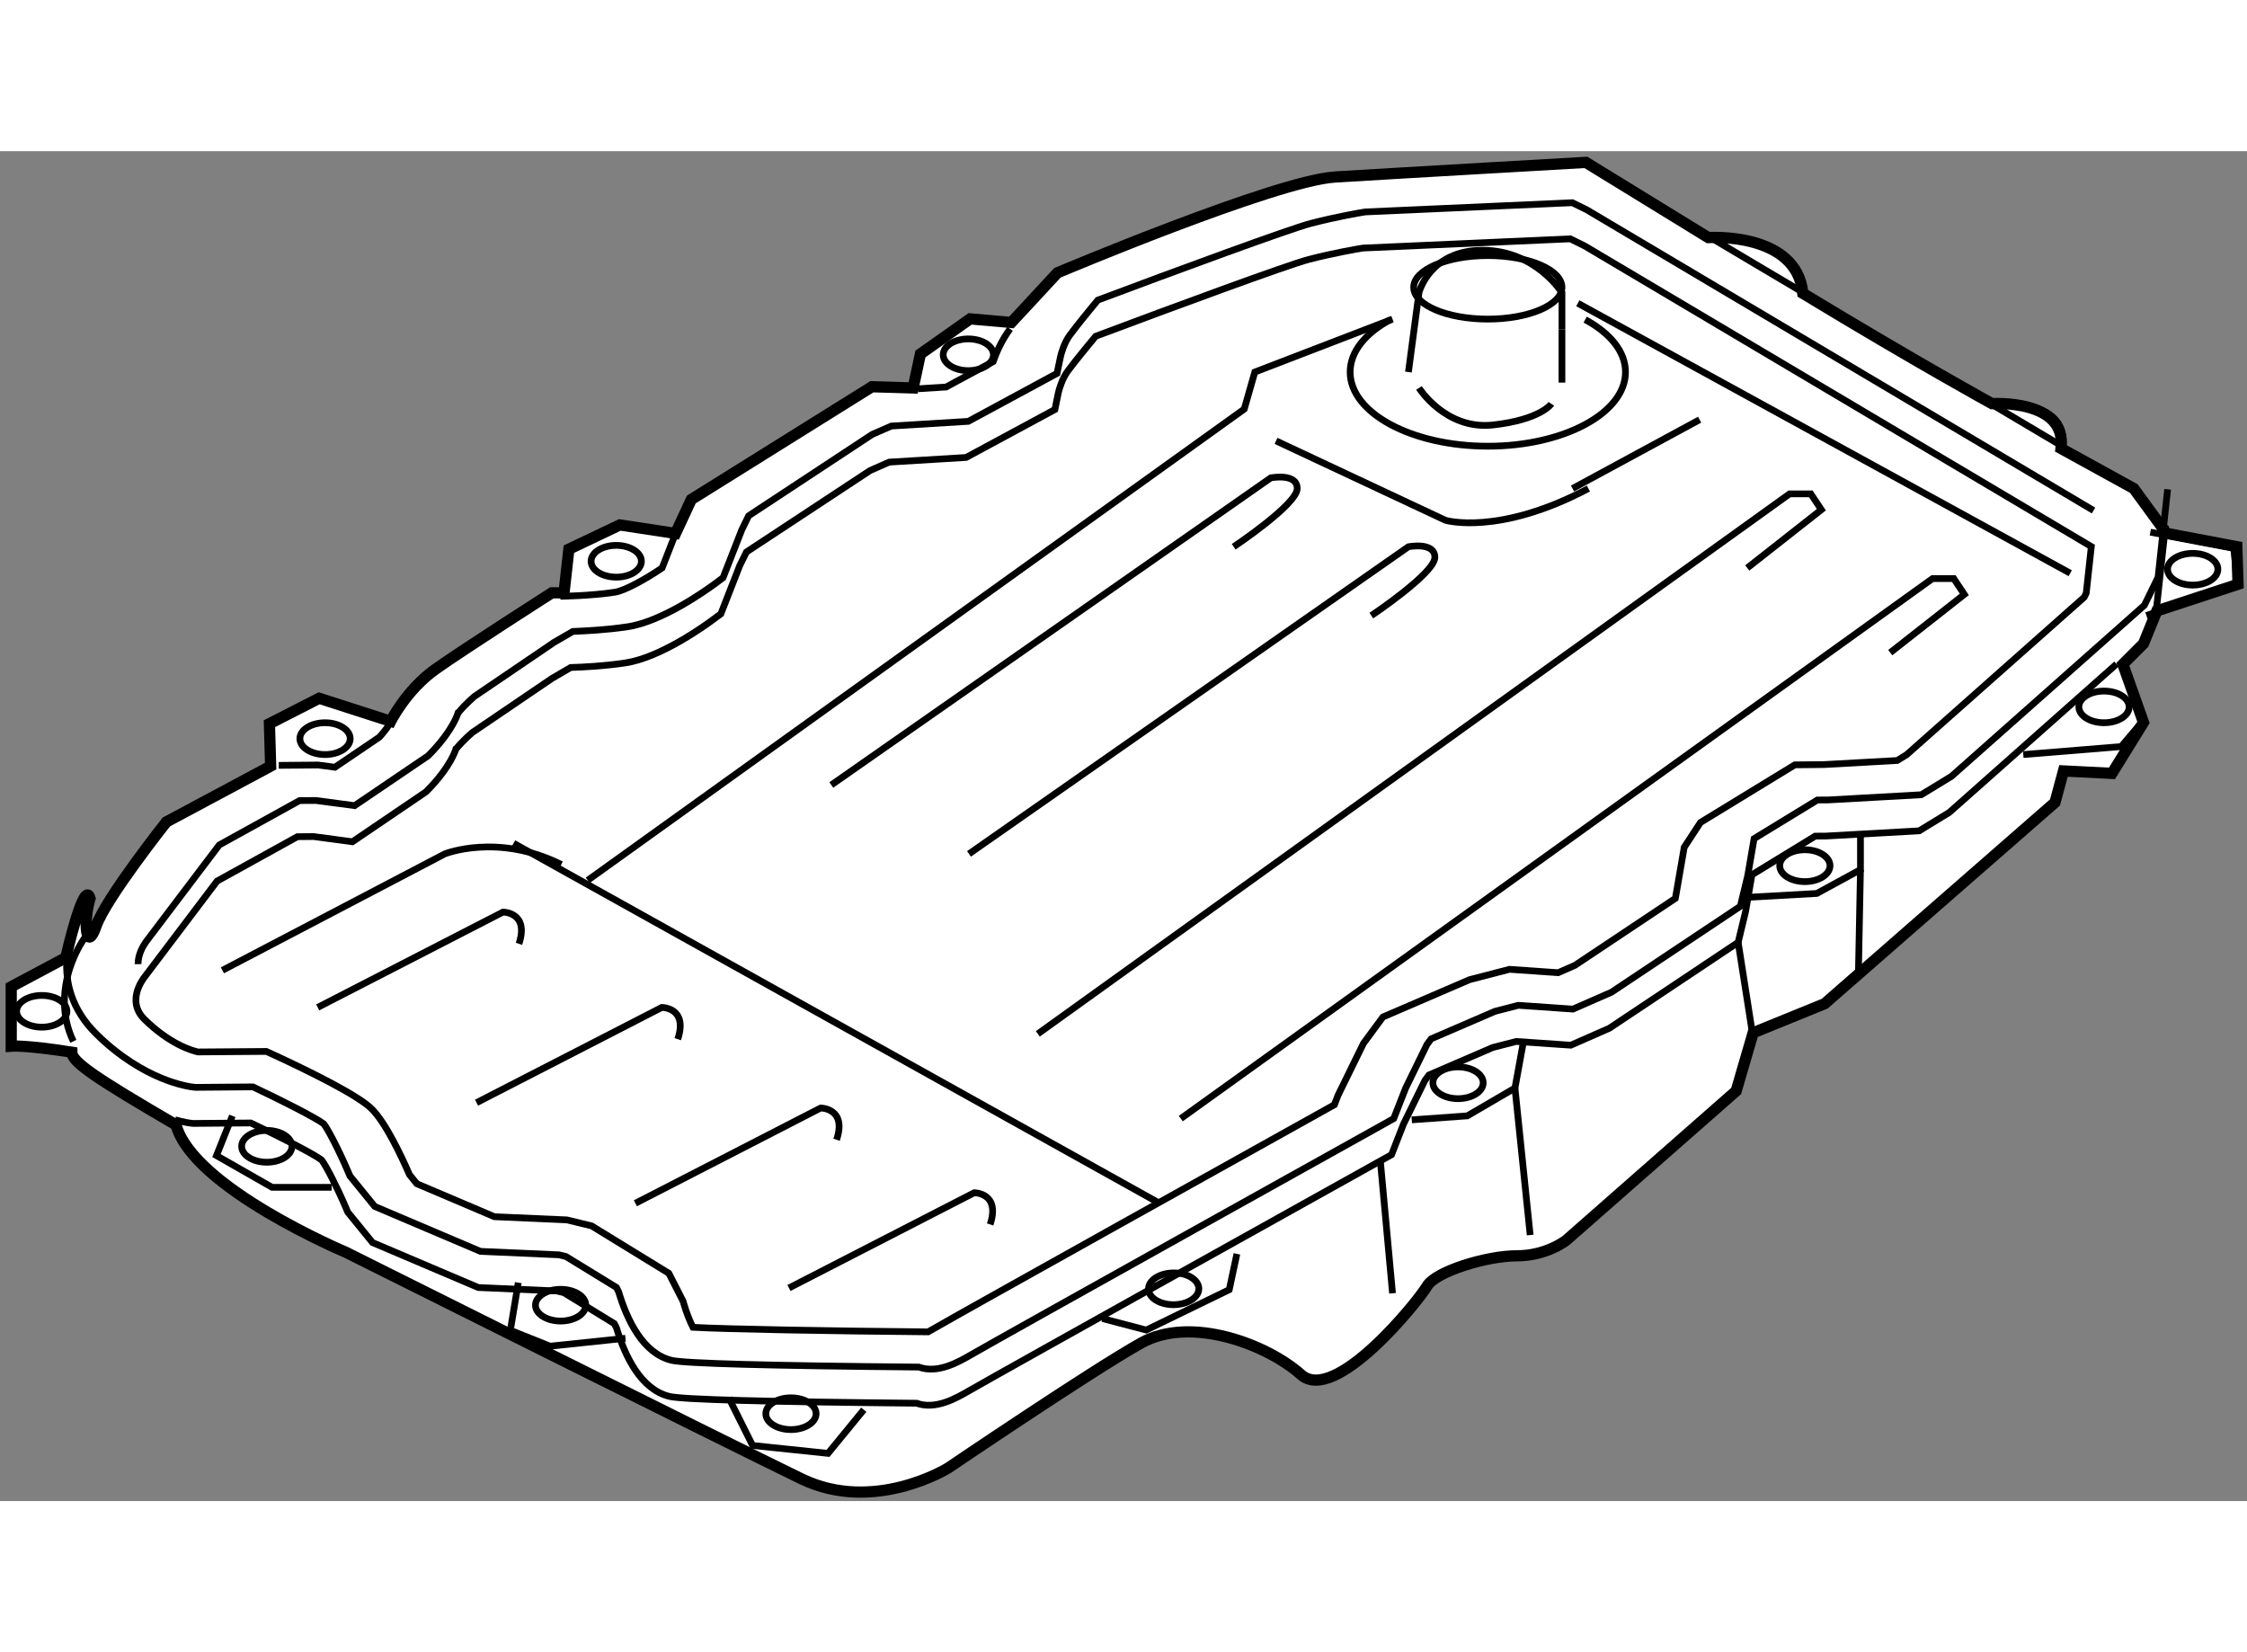 <?xml version="1.0" encoding="utf-8"?>
<!-- Generator: Adobe Illustrator 15.1.0, SVG Export Plug-In . SVG Version: 6.00 Build 0)  -->
<!DOCTYPE svg PUBLIC "-//W3C//DTD SVG 1.1//EN" "http://www.w3.org/Graphics/SVG/1.1/DTD/svg11.dtd">
<svg version="1.1" xmlns="http://www.w3.org/2000/svg" xmlns:xlink="http://www.w3.org/1999/xlink" x="0px" y="0px" width="244.8px"
	 height="180px" viewBox="124.72 108.527 100.149 60.164" enable-background="new 0 0 244.8 180" xml:space="preserve">
	
<rect x="124.72" y="108.527" width="100.149" height="60.164" fill="#808080" stroke="none"/>
	
<g><path fill="#FFFFFF" stroke="#000000" stroke-width="0.5" d="M195.402,109.027l5.457,3.351c0,0,3.943-0.27,4.214,2.485
			c5.079,3.08,8.429,4.916,8.429,4.916s3.349-0.215,3.079,2c3.241,1.783,3.241,1.783,3.241,1.783l1.459,1.999l3.134,0.593
			l0.054,1.676l-3.619,1.188l-0.595,1.459l-0.919,0.919l0.919,2.592l-1.405,2.271l-2.16-0.109l-0.379,1.405l-10.265,8.968
			l-3.188,1.298l-0.757,2.593l-7.563,6.646c0,0-0.866,0.701-2.216,0.701c-1.352,0-3.62,0.703-3.998,1.351
			c-0.378,0.649-4.105,5.296-5.619,3.944c-1.514-1.35-4.916-2.648-7.133-1.404c-2.215,1.242-8.59,5.564-8.59,5.564
			s-3.295,2.053-6.537,0.486S140.131,157.6,140.131,157.6s-6.807-2.863-7.564-5.672c-3.619-2.108-4.646-2.811-4.646-3.242
			c-2.053-0.325-2.701-0.271-2.701-0.271v-2.646l2.432-1.297c0,0,0.811-3.564,1.081-2.646c-0.325,1.08-0.163,2.484,0.27,1.242
			s3.134-4.646,3.134-4.646l4.646-2.486l-0.055-1.891l2.217-1.134l3.188,1.026c0,0,0.701-1.404,1.998-2.322
			c1.297-0.919,5.187-3.404,5.187-3.404h0.54l0.217-1.945l2.27-1.08l2.484,0.378l0.703-1.513l8.049-5.025l1.838,0.055l0.324-1.514
			l2.215-1.566l1.838,0.162l2.053-2.215c0,0,9.726-4.105,12.373-4.269C186.865,109.514,195.402,109.027,195.402,109.027z"></path><path fill="none" stroke="#000000" stroke-width="0.3" d="M128.559,143.497c-0.254,0.345-0.521,0.831-0.711,1.399
			c-0.317,0.956-0.414,2.15,0.141,3.306"></path><path fill="none" stroke="#000000" stroke-width="0.3" d="M142.037,134.119c-0.037,0.082-0.223,0.32-0.404,0.521
			c-0.216,0.146-1.371,0.93-1.986,1.346c-0.316-0.041-0.749-0.1-0.749-0.1l-1.755,0.016"></path><path fill="none" stroke="#000000" stroke-width="0.3" d="M154.77,125.723c0,0-0.344,0.877-0.539,1.38
			c-0.754,0.51-1.675,1.017-2.105,1.081c-1.105,0.168-2.416,0.182-2.429,0.182"></path><path fill="none" stroke="#000000" stroke-width="0.3" d="M169.74,116.447c-0.365,0.495-0.604,1.031-0.755,1.459
			c-0.662,0.355-1.712,0.923-2.101,1.134c-0.205,0.015-0.703,0.044-1.252,0.077"></path><polyline fill="none" stroke="#000000" stroke-width="0.3" points="205.132,114.854 202.701,113.412 200.444,112.07 		"></polyline><line fill="none" stroke="#000000" stroke-width="0.3" x1="216.674" y1="121.701" x2="213.376" y2="119.744"></line><line fill="none" stroke="#000000" stroke-width="0.3" x1="220.811" y1="129.129" x2="221.238" y2="125.209"></line><path fill="none" stroke="#000000" stroke-width="0.3" d="M132.522,151.697c0.396,0.114,0.659,0.148,0.732,0.156l0.085,0.008
			c0,0,2.007-0.016,2.558-0.021c1.319,0.621,2.795,1.377,3.155,1.647c0.188,0.233,0.693,1.217,1.078,2.117l0.088,0.207l1.105,1.359
			l4.715,2.004c0,0,3.218,0.142,3.498,0.154c0.105,0.023,0.172,0.041,0.314,0.075c0.313,0.192,1.727,1.06,2.25,1.38
			c0.045,0.092,0.067,0.133,0.096,0.186c0.377,1.264,1.084,2.75,2.362,3.059c0.573,0.139,4.295,0.239,11.017,0.303
			c0.854,0.305,1.773-0.228,2.369-0.574c1.205-0.702,18.126-10.129,18.297-10.225l0.5-0.277c0,0,0.489-1.252,0.531-1.361
			c0.052-0.105,0.843-1.723,0.953-1.943c0.048-0.067,0.09-0.125,0.183-0.249c0.592-0.255,2.659-1.146,2.843-1.225
			c0.16-0.041,0.738-0.192,1.045-0.27c0.407,0.026,2.434,0.167,2.434,0.167l1.719-0.756l5.741-3.828l0.329-1.365
			c0,0,0.204-1.174,0.286-1.647c0.476-0.29,2.279-1.395,2.819-1.723c0.222-0.003,0.479-0.003,0.479-0.003l4.155-0.232l1.342-0.82
			l7.455-6.614"></path><path fill="none" stroke="#000000" stroke-width="0.3" d="M194.705,112.434c0.289,0.143,0.577,0.284,0.643,0.316
			c0.105,0.062,21.989,13.049,22.582,13.4c-0.077,0.711-0.188,1.73-0.227,2.077c-0.038,0.082-0.045,0.094-0.088,0.179
			c-0.438,0.389-7.717,6.844-7.916,7.021c-0.098,0.061-0.22,0.136-0.419,0.258c-0.63,0.035-3.21,0.177-3.276,0.182
			c-0.069,0.001-1.289,0.012-1.289,0.012l-4.205,2.568l-0.725,1.109c0,0-0.369,2.127-0.385,2.224
			c-0.002,0.007-0.011,0.038-0.014,0.053c-0.816,0.545-4.271,2.849-4.471,2.981c-0.139,0.06-0.439,0.193-0.748,0.329
			c-0.537-0.038-2.17-0.151-2.17-0.151l-1.781,0.463l-3.859,1.662l-0.866,1.174l-1.137,2.32c0,0-0.097,0.246-0.161,0.418
			c-2.865,1.596-16.723,9.318-17.851,9.976c-0.104,0.062-0.19,0.106-0.259,0.146c-4.305-0.037-9.037-0.122-10.479-0.203
			c-0.133-0.258-0.297-0.668-0.396-1.015l-0.043-0.147l-0.635-1.246l-3.443-2.113l-1.102-0.267c0,0-2.751-0.122-3.231-0.142
			c-0.419-0.18-2.896-1.232-3.458-1.47c-0.148-0.185-0.225-0.28-0.326-0.404c-0.402-0.92-1.08-2.338-1.694-2.941
			c-0.604-0.597-2.704-1.636-4.358-2.402l-0.326-0.149c0,0-2.795,0.023-3.049,0.023c-0.264-0.059-1.246-0.336-2.389-1.459
			c-0.277-0.273-0.375-0.57-0.377-0.844c-0.006-0.418,0.211-0.791,0.345-0.984c0,0,2.912-3.853,3.275-4.33
			c0.464-0.258,3.03-1.673,3.577-1.977c0.319-0.002,0.604-0.004,0.724-0.006c0.185,0.025,1.729,0.232,1.729,0.232l3.275-2.223
			l0.11-0.111c0.292-0.296,0.995-1.069,1.254-1.871l-0.048,0.115c0.083-0.141,0.434-0.504,0.742-0.772
			c0.162-0.112,3.477-2.361,3.563-2.42c0.063-0.035,0.494-0.286,0.832-0.485c0.549-0.016,1.525-0.066,2.443-0.206
			c1.55-0.233,3.507-1.634,3.883-1.915l0.368-0.271c0,0,0.792-2.027,0.838-2.144c0.032-0.064,0.163-0.329,0.302-0.613
			c0.627-0.416,5.306-3.495,5.51-3.63c0.153-0.069,0.569-0.251,0.851-0.375c0.475-0.028,3.429-0.208,3.429-0.208l3.957-2.136
			l0.152-0.739c0.032-0.156,0.172-0.632,0.414-0.965c0.336-0.453,0.913-1.156,1.25-1.561c3.453-1.297,8.563-3.182,9.504-3.426
			c1.123-0.289,2.139-0.463,2.414-0.506C185.639,112.838,193.965,112.467,194.705,112.434z"></path><path fill="none" stroke="#000000" stroke-width="0.3" d="M128.655,141.886c-0.841,1.14-1.828,3.835,0.36,5.991
			c2.121,2.086,4.113,2.342,4.333,2.367l0.088,0.009c0,0,2.007-0.017,2.558-0.021c1.318,0.621,2.795,1.375,3.154,1.646
			c0.188,0.231,0.695,1.215,1.079,2.117l0.088,0.205l1.106,1.36l4.713,2.003c0,0,3.219,0.143,3.498,0.154
			c0.104,0.027,0.172,0.043,0.314,0.076c0.316,0.193,1.727,1.06,2.251,1.381c0.046,0.09,0.067,0.135,0.094,0.188
			c0.378,1.262,1.084,2.749,2.362,3.057c0.574,0.139,4.297,0.24,11.02,0.301c0.852,0.307,1.773-0.227,2.368-0.572
			c1.207-0.704,18.126-10.129,18.296-10.223l0.501-0.281c0,0,0.489-1.252,0.532-1.359c0.049-0.105,0.842-1.723,0.95-1.942
			c0.05-0.067,0.094-0.126,0.185-0.251c0.592-0.256,2.658-1.144,2.842-1.226c0.161-0.04,0.74-0.19,1.045-0.27
			c0.405,0.029,2.434,0.169,2.434,0.169l1.722-0.755l5.739-3.827l0.33-1.369c0,0,0.203-1.173,0.283-1.647
			c0.477-0.29,2.281-1.392,2.82-1.722c0.221,0,0.48-0.002,0.48-0.002l4.152-0.232l1.346-0.821l8.598-7.626l0.609-1.244l0.427-3.922"></path><path fill="none" stroke="#000000" stroke-width="0.3" d="M130.873,144.762c-0.004-0.418,0.211-0.793,0.344-0.984
			c0,0,2.914-3.85,3.277-4.329c0.466-0.257,3.029-1.676,3.578-1.978c0.318-0.002,0.602-0.004,0.723-0.004
			c0.185,0.023,1.73,0.23,1.73,0.23l3.275-2.221l0.109-0.112c0.29-0.296,0.993-1.069,1.254-1.874l-0.049,0.117
			c0.084-0.143,0.434-0.505,0.743-0.773c0.161-0.111,3.476-2.361,3.563-2.42c0.062-0.035,0.492-0.287,0.833-0.482
			c0.547-0.02,1.525-0.069,2.443-0.209c1.551-0.232,3.506-1.635,3.883-1.911l0.367-0.274c0,0,0.793-2.027,0.838-2.141
			c0.032-0.066,0.161-0.33,0.302-0.617c0.627-0.413,5.304-3.495,5.509-3.63c0.154-0.067,0.568-0.249,0.852-0.372
			c0.475-0.029,3.43-0.209,3.43-0.209l3.955-2.138l0.153-0.737c0.034-0.156,0.169-0.634,0.416-0.965
			c0.334-0.454,0.911-1.157,1.248-1.563c3.452-1.297,8.565-3.18,9.504-3.422c1.124-0.291,2.139-0.465,2.414-0.509
			c0.169-0.007,8.493-0.378,9.233-0.411c0.288,0.141,0.578,0.282,0.643,0.316c0.108,0.064,21.99,13.05,22.585,13.402"></path><polyline fill="none" stroke="#000000" stroke-width="0.3" points="135.076,151.523 134.369,153.294 136.847,154.709 
			139.501,154.709 		"></polyline><polyline fill="none" stroke="#000000" stroke-width="0.3" points="147.82,158.957 147.467,161.081 149.236,161.789 
			152.598,161.436 		"></polyline><polyline fill="none" stroke="#000000" stroke-width="0.3" points="157.201,164.09 158.263,166.214 161.625,166.566 
			163.219,164.621 		"></polyline><polyline fill="none" stroke="#000000" stroke-width="0.3" points="173.854,160.557 175.807,161.07 179.508,159.27 
			179.849,157.674 		"></polyline><polyline fill="none" stroke="#000000" stroke-width="0.3" points="187.642,151.701 190.119,151.523 192.242,150.283 
			192.598,148.338 		"></polyline><polyline fill="none" stroke="#000000" stroke-width="0.3" points="202.508,141.789 205.694,141.611 207.641,140.55 
			207.641,138.959 		"></polyline><polyline fill="none" stroke="#000000" stroke-width="0.3" points="214.898,135.42 219.262,135.065 220.208,133.943 
			219.381,131.643 		"></polyline><polyline fill="none" stroke="#000000" stroke-width="0.3" points="220.385,129.224 224.456,127.809 224.275,126.215 
			220.561,125.508 		"></polyline><path fill="none" stroke="#000000" stroke-width="0.3" d="M213.658,119.843c0,0,3.01-0.353,3.01,1.594"></path><path fill="none" stroke="#000000" stroke-width="0.3" d="M200.737,112.41c0,0,3.896-0.354,4.249,2.124"></path><ellipse fill="none" stroke="#000000" stroke-width="0.3" cx="152.186" cy="126.805" rx="1.121" ry="0.708"></ellipse><ellipse fill="none" stroke="#000000" stroke-width="0.3" cx="167.878" cy="117.602" rx="1.12" ry="0.707"></ellipse><path fill="none" stroke="#000000" stroke-width="0.3" d="M140.328,134.711c0,0.391-0.504,0.709-1.12,0.709
			c-0.62,0-1.122-0.318-1.122-0.709c0-0.393,0.502-0.709,1.122-0.709C139.824,134.002,140.328,134.318,140.328,134.711z"></path><ellipse fill="none" stroke="#000000" stroke-width="0.3" cx="126.582" cy="146.863" rx="1.121" ry="0.707"></ellipse><ellipse fill="none" stroke="#000000" stroke-width="0.3" cx="136.611" cy="152.881" rx="1.121" ry="0.709"></ellipse><ellipse fill="none" stroke="#000000" stroke-width="0.3" cx="149.707" cy="159.961" rx="1.121" ry="0.707"></ellipse><path fill="none" stroke="#000000" stroke-width="0.3" d="M161.094,164.797c0,0.392-0.504,0.709-1.121,0.709
			c-0.62,0-1.121-0.317-1.121-0.709c0-0.389,0.501-0.707,1.121-0.707C160.59,164.09,161.094,164.408,161.094,164.797z"></path><path fill="none" stroke="#000000" stroke-width="0.3" d="M178.152,159.223c0.002,0.391-0.5,0.713-1.116,0.717
			c-0.62,0.005-1.125-0.309-1.126-0.698c-0.006-0.39,0.494-0.714,1.114-0.718C177.641,158.518,178.146,158.831,178.152,159.223z"></path><ellipse fill="none" stroke="#000000" stroke-width="0.3" cx="189.705" cy="150.049" rx="1.121" ry="0.708"></ellipse><ellipse fill="none" stroke="#000000" stroke-width="0.3" cx="205.163" cy="140.373" rx="1.121" ry="0.71"></ellipse><ellipse fill="none" stroke="#000000" stroke-width="0.3" cx="218.496" cy="133.296" rx="1.121" ry="0.706"></ellipse><ellipse fill="none" stroke="#000000" stroke-width="0.3" cx="222.45" cy="127.16" rx="1.122" ry="0.707"></ellipse><line fill="none" stroke="#000000" stroke-width="0.3" x1="176.402" y1="155.42" x2="147.61" y2="139.373"></line><line fill="none" stroke="#000000" stroke-width="0.3" x1="194.336" y1="116.482" x2="194.336" y2="118.842"></line><path fill="none" stroke="#000000" stroke-width="0.3" d="M187.494,118.372l0.47-3.54c0,0,0.474-1.889,2.833-1.889
			s3.539,1.889,3.539,1.889v1.65"></path><path fill="none" stroke="#000000" stroke-width="0.3" d="M187.964,119.08c0,0,1.181,1.887,3.305,1.65s2.596-0.941,2.596-0.941"></path><line fill="none" stroke="#000000" stroke-width="0.3" x1="186.785" y1="159.432" x2="186.242" y2="153.533"></line><line fill="none" stroke="#000000" stroke-width="0.3" x1="192.92" y1="156.836" x2="192.242" y2="150.283"></line><line fill="none" stroke="#000000" stroke-width="0.3" x1="202.83" y1="147.869" x2="202.19" y2="143.791"></line><line fill="none" stroke="#000000" stroke-width="0.3" x1="207.552" y1="145.037" x2="207.641" y2="140.55"></line><path fill="none" stroke="#000000" stroke-width="0.3" d="M134.632,145.037l9.913-5.19c0,0,2.359-0.946,5.191,0.474"></path><polyline fill="none" stroke="#000000" stroke-width="0.3" points="150.915,141.024 180.176,120.023 180.648,118.372 
			186.785,116.012 		"></polyline><line fill="none" stroke="#000000" stroke-width="0.3" x1="195.043" y1="115.305" x2="216.99" y2="127.338"></line><path fill="none" stroke="#000000" stroke-width="0.3" d="M138.88,146.689l8.259-4.248c0,0,1.181,0,0.711,1.416"></path><path fill="none" stroke="#000000" stroke-width="0.3" d="M145.959,150.936l8.26-4.246c0,0,1.18,0,0.709,1.416"></path><path fill="none" stroke="#000000" stroke-width="0.3" d="M153.039,155.42l8.259-4.247c0,0,1.181,0,0.709,1.417"></path><path fill="none" stroke="#000000" stroke-width="0.3" d="M159.883,159.195l8.26-4.246c0,0,1.178,0,0.708,1.415"></path><path fill="none" stroke="#000000" stroke-width="0.3" d="M161.771,136.776l19.586-13.687c0,0,1.18-0.235,1.18,0.474
			c0,0.708-2.832,2.596-2.832,2.596"></path><path fill="none" stroke="#000000" stroke-width="0.3" d="M167.907,139.847l19.585-13.688c0,0,1.18-0.235,1.18,0.472
			s-2.832,2.596-2.832,2.596"></path><polyline fill="none" stroke="#000000" stroke-width="0.3" points="170.975,147.869 204.482,123.801 205.428,123.801 
			205.898,124.507 202.596,127.103 		"></polyline><polyline fill="none" stroke="#000000" stroke-width="0.3" points="177.347,151.645 210.854,127.576 211.799,127.576 
			212.27,128.283 208.969,130.877 		"></polyline><ellipse fill="none" stroke="#000000" stroke-width="0.3" cx="191.032" cy="114.596" rx="3.304" ry="1.416"></ellipse><path fill="none" stroke="#000000" stroke-width="0.3" d="M195.371,116.035c1.109,0.598,1.797,1.423,1.797,2.337
			c0,1.825-2.747,3.305-6.135,3.305c-3.391,0-6.137-1.479-6.137-3.305c0-0.914,0.688-1.739,1.796-2.337"></path><path fill="none" stroke="#000000" stroke-width="0.3" d="M181.592,121.439l7.553,3.539c0,0,2.358,0.709,6.371-1.415"></path><line fill="none" stroke="#000000" stroke-width="0.3" x1="194.808" y1="123.563" x2="200.473" y2="120.494"></line></g>


</svg>